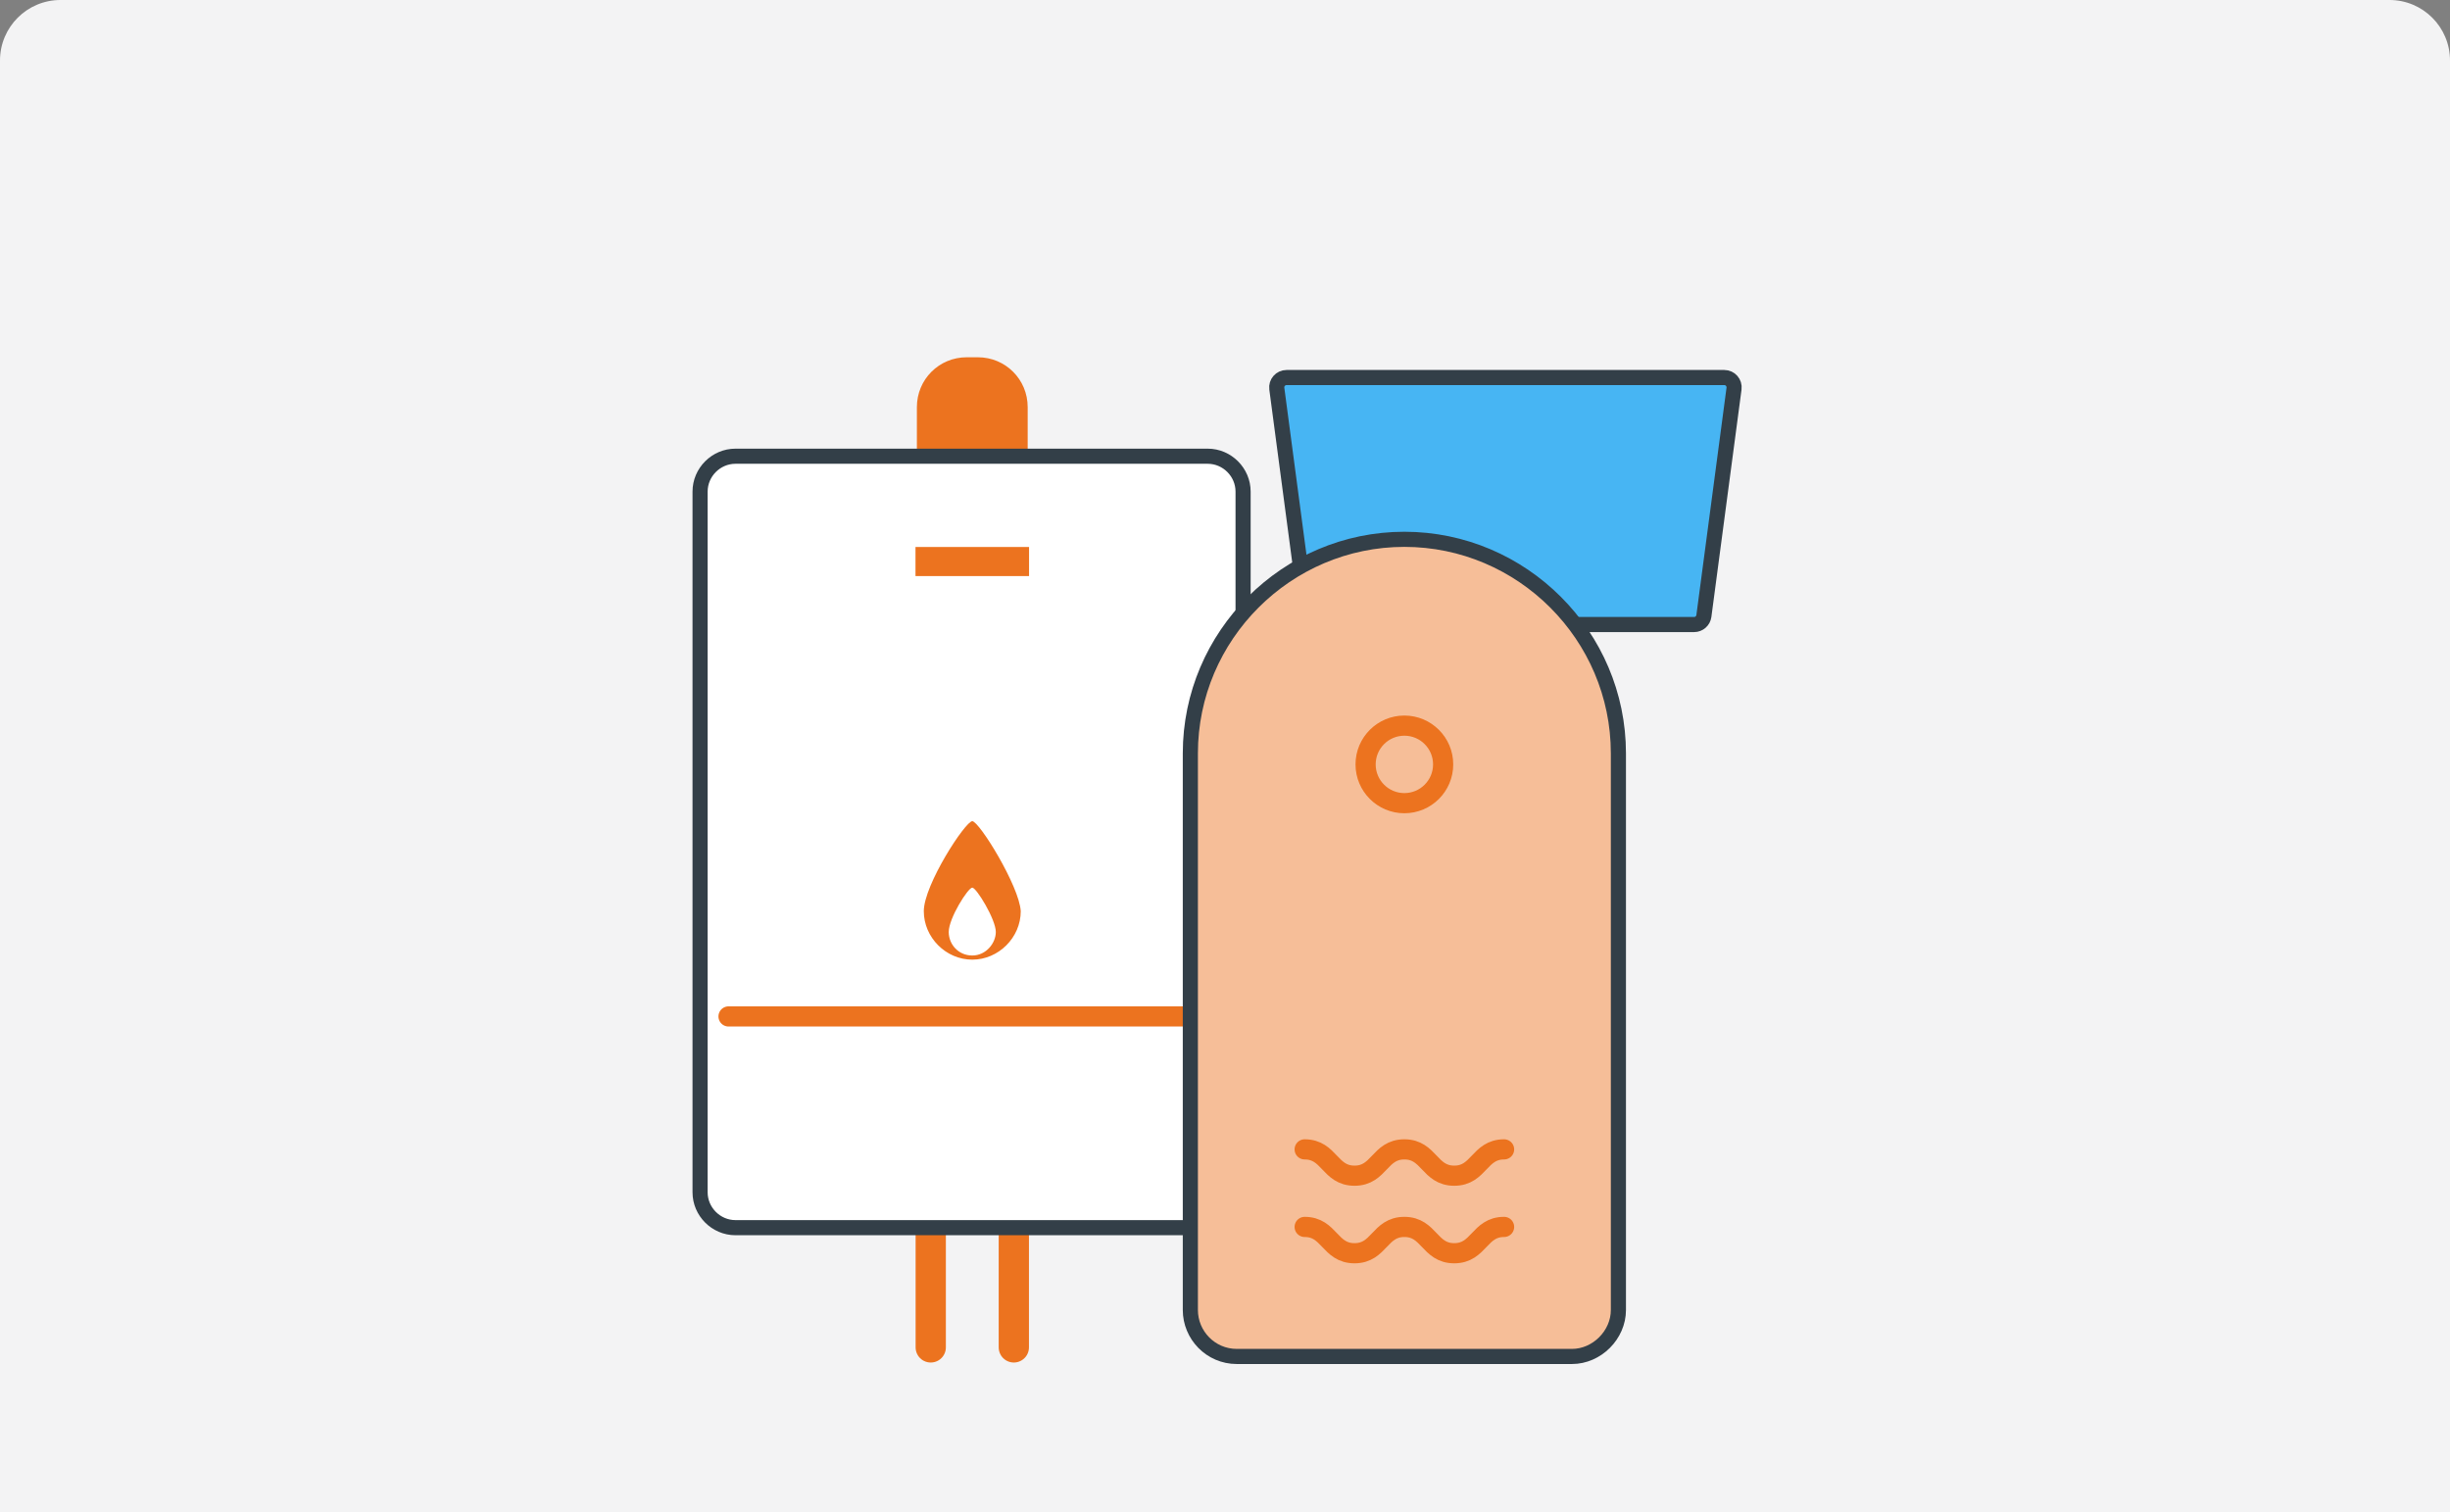 <svg width="243" height="150" viewBox="0 0 243 150" fill="none" xmlns="http://www.w3.org/2000/svg">
<rect x="0" y="0" width="243" height="150" fill="#808080" stroke="none"/>
<path d="M0 6C0 2.686 2.686 0 6 0H237C240.314 0 243 2.686 243 6V150H0V6Z" fill="#F3F3F4"/>
<path d="M126.639 38.551C126.562 37.968 127.016 37.449 127.605 37.449H171.022C171.611 37.449 172.065 37.968 171.987 38.551L168.997 61.103C168.932 61.587 168.519 61.949 168.031 61.949H130.596C130.107 61.949 129.694 61.587 129.63 61.103L126.639 38.551Z" fill="#47B5F3" stroke="#333F48" stroke-width="1.5"/>
<mask id="path-3-inside-1_3815_54614" fill="white">
<rect x="124.313" y="34.699" width="50" height="5" rx="0.862"/>
</mask>
<rect x="124.313" y="34.699" width="50" height="5" rx="0.862" fill="#47B5F3" stroke="#333F48" stroke-width="3" mask="url(#path-3-inside-1_3815_54614)"/>
<path d="M92.314 118.543V133.652" stroke="#EC731F" stroke-width="3" stroke-miterlimit="10" stroke-linecap="round" stroke-linejoin="round"/>
<path d="M100.555 118.543V133.652" stroke="#EC731F" stroke-width="3" stroke-miterlimit="10" stroke-linecap="round" stroke-linejoin="round"/>
<path d="M96.984 49.449H95.885C93.138 49.449 90.94 47.251 90.94 44.504V40.383C90.94 37.636 93.138 35.438 95.885 35.438H96.984C99.731 35.438 101.929 37.636 101.929 40.383V44.504C101.929 47.114 99.731 49.449 96.984 49.449Z" fill="#EC731F"/>
<path d="M123.294 118.131V118.151L123.295 118.172C123.407 120.191 121.852 121.776 119.786 121.776H72.945C71.024 121.776 69.437 120.189 69.437 118.268V48.762C69.437 46.841 71.024 45.254 72.945 45.254H119.786C121.707 45.254 123.294 46.841 123.294 48.762V118.131Z" fill="white" stroke="#333F48" stroke-width="1.5"/>
<path d="M72.258 100.823H120.61" stroke="#EC731F" stroke-width="2" stroke-miterlimit="10" stroke-linecap="round" stroke-linejoin="round"/>
<path d="M101.379 54.944V56.455H91.489V54.944H101.379Z" fill="#EC731F" stroke="#EC731F" stroke-width="1.374"/>
<path d="M96.434 81.455C95.747 81.455 91.626 87.773 91.626 90.383C91.626 92.993 93.824 95.191 96.434 95.191C99.044 95.191 101.242 92.993 101.242 90.383C101.104 87.911 97.121 81.455 96.434 81.455ZM96.434 94.779C95.061 94.779 94.099 93.68 94.099 92.444C94.099 91.07 96.022 88.048 96.434 88.048C96.846 88.048 98.769 91.207 98.769 92.444C98.769 93.543 97.808 94.779 96.434 94.779Z" fill="#EC731F"/>
<path d="M122.67 134.551C120.075 134.551 118.063 132.427 118.063 129.944V74.724C118.063 63.05 127.618 53.496 139.291 53.496C150.965 53.496 160.519 63.05 160.519 74.724V129.944C160.519 132.414 158.382 134.551 155.912 134.551H122.67Z" fill="#F6BE98" stroke="#333F48" stroke-width="1.5"/>
<path d="M139.291 79.669C141.415 79.669 143.137 77.947 143.137 75.823C143.137 73.699 141.415 71.977 139.291 71.977C137.167 71.977 135.445 73.699 135.445 75.823C135.445 77.947 137.167 79.669 139.291 79.669Z" fill="#F6BE98" stroke="#EC731F" stroke-width="2" stroke-miterlimit="10" stroke-linecap="round" stroke-linejoin="round"/>
<path d="M129.401 114.01C131.874 114.01 131.874 116.62 134.346 116.62C136.819 116.62 136.819 114.01 139.291 114.01C141.764 114.01 141.764 116.62 144.236 116.62C146.709 116.62 146.709 114.01 149.181 114.01" fill="#F6BE98"/>
<path d="M129.401 114.01C131.874 114.01 131.874 116.62 134.346 116.62C136.819 116.62 136.819 114.01 139.291 114.01C141.764 114.01 141.764 116.62 144.236 116.62C146.709 116.62 146.709 114.01 149.181 114.01" stroke="#EC731F" stroke-width="2" stroke-miterlimit="10" stroke-linecap="round" stroke-linejoin="round"/>
<path d="M129.401 121.702C131.874 121.702 131.874 124.312 134.346 124.312C136.819 124.312 136.819 121.702 139.291 121.702C141.764 121.702 141.764 124.312 144.236 124.312C146.709 124.312 146.709 121.702 149.181 121.702" fill="#F6BE98"/>
<path d="M129.401 121.702C131.874 121.702 131.874 124.312 134.346 124.312C136.819 124.312 136.819 121.702 139.291 121.702C141.764 121.702 141.764 124.312 144.236 124.312C146.709 124.312 146.709 121.702 149.181 121.702" stroke="#EC731F" stroke-width="2" stroke-miterlimit="10" stroke-linecap="round" stroke-linejoin="round"/>
</svg>
